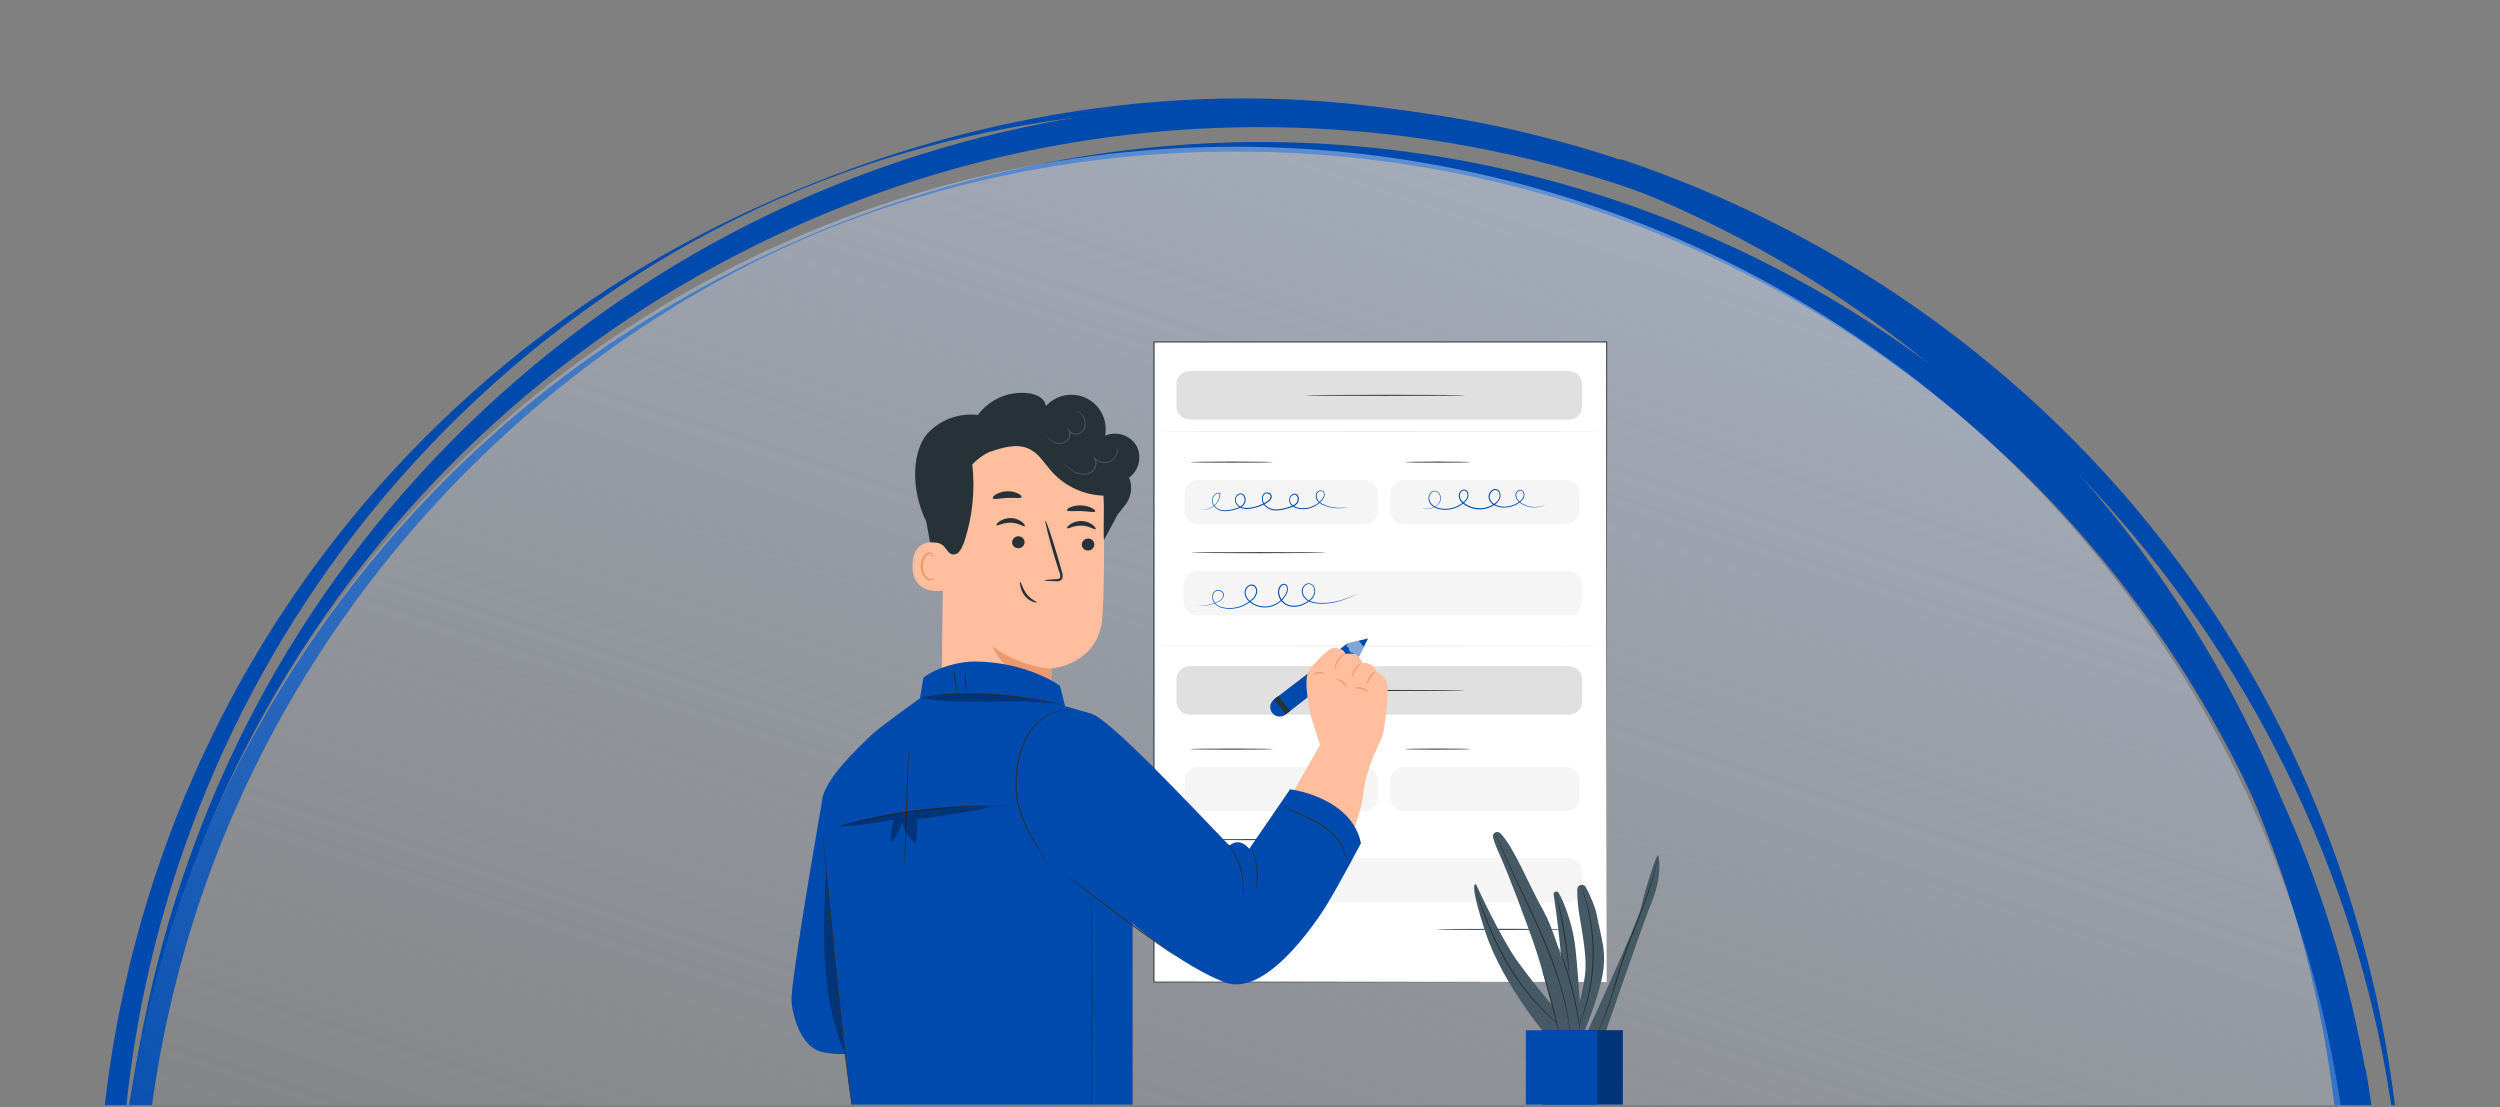 <svg xmlns="http://www.w3.org/2000/svg" width="937" height="415" viewBox="0 0 937 415" fill="none"><rect x="0" y="0" width="937" height="415" fill="#808080" stroke="none"/><g clip-path="url(#clip0_112_5530)"><path d="M627.953 848.009C708.112 813.071 776.041 751.763 820.109 676.268C862.229 604.273 882.311 519.968 876.977 436.658C871.473 350.152 838.641 265.89 784.556 198.393C732.026 133.072 660.204 84.303 580.217 59.495C499.327 34.463 411.743 34.405 331.089 59.755C244.898 86.879 169.342 145.156 118.55 219.679C71.577 288.466 45.81 370.948 45.103 454.415C44.472 541.334 71.334 627.783 121.02 699.227C168.753 768.051 237.14 821.579 315.16 851.73C393.677 882.086 480.506 888.397 562.417 869.249C585.73 863.843 608.58 856.403 630.525 846.894C636.349 844.371 630.772 846.992 627.953 848.009C549.184 881.934 462.685 892.848 378.153 876.345C293.137 859.643 213.791 816.573 153.853 753.868C91.678 688.851 51.177 603.821 39.894 514.303C28.943 427.911 45.422 339.036 86.465 262.196C127.597 185.113 192.501 122.46 270.683 83.878C345.684 46.89 428.735 29.903 512.125 39.549C597.598 49.308 679.547 85.724 744.234 142.906C811.87 202.696 859.077 284.41 877.625 372.821C895.597 458.016 886.262 547.886 851.598 627.683C816.899 707.894 757.066 776.122 682.156 820.842C665.464 830.73 648.252 839.418 630.428 847.141C627.684 848.331 621.948 850.61 627.953 848.009Z" fill="#004AAD"></path><path d="M878.091 404.272C862.652 319.76 822.05 241.053 761.296 180.26C702.126 121.217 625.814 80.432 543.799 64.548C456.401 47.536 361.129 58.412 281.333 98.904C206.099 137.215 143.504 198.621 103.155 272.817C20.493 425.142 41.404 618.682 155.021 749.809C209.146 812.256 281.336 858.103 360.932 880.123C445.459 903.692 536.594 899.706 618.762 869.406C781.73 809.399 889.359 639.94 884.688 467.924C884.003 446.6 881.722 425.343 878.091 404.272C877.965 403.508 886.711 401.151 886.659 400.56C902.01 488.171 889.817 578.944 850.99 659.012C813.012 737.289 750.535 802.718 674.278 844.328C601.476 884.031 518.445 903.895 435.546 898.19C348.472 892.258 264.33 858.326 196.857 802.686C128.891 746.85 79.654 669.837 57.399 584.613C34.784 498.112 40.225 405.362 73.193 322.12C105.266 241.508 162.378 171.668 235.169 124.415C304.146 79.632 386.316 54.03 468.651 53.243C555.844 52.399 642.346 79.585 713.971 129.761C785.74 180.274 841.073 253.008 869.724 336.085C877.037 357.188 882.483 378.701 886.487 400.634C886.786 401.324 878.039 403.68 878.091 404.272Z" fill="#004AAD"></path><path d="M606.46 69.081C523.532 41.96 433.916 40.392 350.305 65.4C269.075 89.785 195.839 138.246 142.104 203.964C84.694 273.936 48.465 364.521 46.17 455.289C43.986 541.116 68.632 626.742 115.326 698.741C211.272 846.308 394.035 921.174 565.892 882.828C647.714 864.513 723.561 822.057 781.614 761.604C843.387 697.501 883.753 614.101 896.552 525.917C921.639 351.205 822.248 173.097 666.631 94.013C647.129 84.312 627.032 76.077 606.46 69.081C605.728 68.784 607.971 59.858 607.239 59.561C692.858 88.168 767.983 142.944 820.625 216.439C872.106 288.196 900.422 375.703 900.776 464.105C900.945 548.298 878.744 632.191 833.758 703.506C786.477 778.477 715.587 837.551 633.527 870.865C550.792 904.461 458.359 911.465 371.595 890.09C283.489 868.478 203.294 818.96 144.917 749.168C88.415 681.838 53.427 596.813 46.412 509.055C39.835 425.591 56.454 339.633 95.547 265.558C136.9 187.248 202.877 122.952 282.176 83.289C361.992 43.403 453.388 29.303 541.381 43.614C563.738 47.195 585.726 52.758 607.141 59.808C608.046 60.03 605.803 68.957 606.46 69.081Z" fill="#004AAD"></path><ellipse cx="419" cy="422.5" rx="419" ry="422.5" transform="matrix(-1 0 0 1 882 55)" fill="url(#paint0_linear_112_5530)" fill-opacity="0.5"></ellipse></g><g clip-path="url(#clip1_112_5530)"><path d="M602.188 128.174H432.516V368.083H602.188V128.174Z" fill="white"></path><path d="M602.186 368.084C602.186 366.483 602.11 269.897 602.004 128.175L602.186 128.349H432.528L432.725 128.152C432.725 218.054 432.725 301.19 432.687 368.061L432.528 367.902L602.201 368.061L432.528 368.22H432.316V368.061C432.316 301.19 432.316 218.054 432.316 128.152V127.97H432.528H602.186H602.367V128.152C602.261 269.897 602.186 366.483 602.186 368.084Z" fill="#263238"></path><path d="M511.301 287.46H448.998C446.201 287.46 443.934 289.732 443.934 292.535V299.029C443.934 301.832 446.201 304.104 448.998 304.104H511.301C514.098 304.104 516.366 301.832 516.366 299.029V292.535C516.366 289.732 514.098 287.46 511.301 287.46Z" fill="#F5F5F5"></path><path d="M586.888 287.46H526.19C523.392 287.46 521.125 289.732 521.125 292.535V299.029C521.125 301.832 523.392 304.104 526.19 304.104H586.888C589.685 304.104 591.952 301.832 591.952 299.029V292.535C591.952 289.732 589.685 287.46 586.888 287.46Z" fill="#F5F5F5"></path><path d="M587.887 321.566H448.662C445.865 321.566 443.598 323.839 443.598 326.641V333.135C443.598 335.938 445.865 338.21 448.662 338.21H587.887C590.684 338.21 592.952 335.938 592.952 333.135V326.641C592.952 323.839 590.684 321.566 587.887 321.566Z" fill="#F5F5F5"></path><path d="M477.195 280.761C477.195 280.867 470.2 280.958 461.562 280.958C452.924 280.958 445.929 280.867 445.929 280.761C445.929 280.655 452.924 280.563 461.562 280.563C470.2 280.563 477.195 280.655 477.195 280.761Z" fill="#263238"></path><path d="M551.173 280.761C551.173 280.867 545.662 280.958 538.864 280.958C532.066 280.958 526.547 280.867 526.547 280.761C526.547 280.655 532.058 280.563 538.864 280.563C545.669 280.563 551.173 280.655 551.173 280.761Z" fill="#263238"></path><path d="M497.041 314.7C497.041 314.806 485.685 314.897 471.68 314.897C457.675 314.897 446.32 314.806 446.32 314.7C446.32 314.594 457.675 314.503 471.68 314.503C485.685 314.503 497.041 314.594 497.041 314.7Z" fill="#263238"></path><path d="M588.024 249.673H445.862C443.14 249.673 440.934 251.884 440.934 254.611V262.926C440.934 265.653 443.14 267.864 445.862 267.864H588.024C590.746 267.864 592.952 265.653 592.952 262.926V254.611C592.952 251.884 590.746 249.673 588.024 249.673Z" fill="#E0E0E0"></path><path d="M549.322 258.77C549.322 258.883 535.832 258.967 519.2 258.967C502.568 258.967 489.07 258.883 489.07 258.77C489.07 258.656 502.561 258.572 519.2 258.572C535.839 258.572 549.322 258.663 549.322 258.77Z" fill="#263238"></path><path d="M588.024 139.068H445.862C443.14 139.068 440.934 141.279 440.934 144.007V152.321C440.934 155.049 443.14 157.26 445.862 157.26H588.024C590.746 157.26 592.952 155.049 592.952 152.321V144.007C592.952 141.279 590.746 139.068 588.024 139.068Z" fill="#E0E0E0"></path><path d="M549.322 148.164C549.322 148.27 535.832 148.361 519.2 148.361C502.568 148.361 489.07 148.27 489.07 148.164C489.07 148.058 502.561 147.967 519.2 147.967C535.839 147.967 549.322 148.05 549.322 148.164Z" fill="#263238"></path><path d="M602.187 161.66C602.187 161.774 564.169 161.865 517.279 161.865C470.389 161.865 432.355 161.774 432.355 161.66C432.355 161.546 470.373 161.463 517.279 161.463C564.184 161.463 602.187 161.554 602.187 161.66Z" fill="#EBEBEB"></path><path d="M602.187 242.14C602.187 242.253 564.169 242.337 517.279 242.337C470.389 242.337 432.355 242.253 432.355 242.14C432.355 242.026 470.373 241.942 517.279 241.942C564.184 241.942 602.187 242.033 602.187 242.14Z" fill="#EBEBEB"></path><path d="M511.301 179.904H448.998C446.201 179.904 443.934 182.176 443.934 184.979V191.473C443.934 194.276 446.201 196.548 448.998 196.548H511.301C514.098 196.548 516.366 194.276 516.366 191.473V184.979C516.366 182.176 514.098 179.904 511.301 179.904Z" fill="#F5F5F5"></path><path d="M586.888 179.904H526.19C523.392 179.904 521.125 182.176 521.125 184.979V191.473C521.125 194.276 523.392 196.548 526.19 196.548H586.888C589.685 196.548 591.952 194.276 591.952 191.473V184.979C591.952 182.176 589.685 179.904 586.888 179.904Z" fill="#F5F5F5"></path><path d="M587.887 214.011H448.662C445.865 214.011 443.598 216.283 443.598 219.086V225.579C443.598 228.382 445.865 230.655 448.662 230.655H587.887C590.684 230.655 592.952 228.382 592.952 225.579V219.086C592.952 216.283 590.684 214.011 587.887 214.011Z" fill="#F5F5F5"></path><path d="M477.195 173.206C477.195 173.312 470.2 173.403 461.562 173.403C452.925 173.403 445.93 173.312 445.93 173.206C445.93 173.1 452.925 173.009 461.562 173.009C470.2 173.009 477.195 173.1 477.195 173.206Z" fill="#263238"></path><path d="M551.173 173.206C551.173 173.312 545.662 173.403 538.864 173.403C532.066 173.403 526.547 173.312 526.547 173.206C526.547 173.1 532.058 173.009 538.864 173.009C545.669 173.009 551.173 173.1 551.173 173.206Z" fill="#263238"></path><path d="M497.041 207.145C497.041 207.252 485.685 207.343 471.68 207.343C457.675 207.343 446.32 207.252 446.32 207.145C446.32 207.039 457.675 206.948 471.68 206.948C485.685 206.948 497.041 207.039 497.041 207.145Z" fill="#263238"></path><path d="M587.71 348.322C587.71 348.436 576.635 348.519 562.97 348.519C549.306 348.519 538.238 348.436 538.238 348.322C538.238 348.208 549.306 348.125 562.97 348.125C576.635 348.125 587.71 348.216 587.71 348.322Z" fill="#263238"></path><path d="M505.249 189.971C504.866 190.097 504.474 190.196 504.076 190.267C501.103 190.815 498.033 190.376 495.332 189.015C494.83 188.754 494.377 188.408 493.992 187.991C493.571 187.543 493.289 186.982 493.182 186.375C493.113 186.052 493.111 185.718 493.178 185.394C493.244 185.07 493.377 184.763 493.568 184.494C493.793 184.215 494.094 184.009 494.435 183.901C494.775 183.793 495.14 183.788 495.484 183.887C495.665 183.94 495.833 184.03 495.978 184.151C496.122 184.273 496.24 184.423 496.324 184.593C496.491 184.936 496.542 185.325 496.468 185.7C496.31 186.436 495.948 187.112 495.423 187.65C494.39 188.811 493.091 189.704 491.638 190.252C490.074 190.844 488.377 190.996 486.733 190.692C485.858 190.543 485.034 190.18 484.333 189.637C483.954 189.36 483.65 188.993 483.447 188.57C483.243 188.146 483.147 187.679 483.167 187.21C483.216 186.728 483.397 186.268 483.689 185.882C483.976 185.47 484.4 185.174 484.885 185.048C485.142 184.997 485.407 185.014 485.655 185.096C485.903 185.179 486.126 185.324 486.301 185.518C486.633 185.909 486.813 186.408 486.808 186.921C486.817 187.424 486.697 187.92 486.46 188.363C486.205 188.799 485.852 189.17 485.43 189.448C484.59 189.951 483.675 190.318 482.72 190.532C480.881 191.056 478.875 191.625 476.831 191.162C475.806 190.939 474.866 190.429 474.12 189.69C473.734 189.314 473.429 188.862 473.226 188.362C473.023 187.862 472.925 187.325 472.939 186.785C472.947 186.438 473.025 186.096 473.166 185.78C473.308 185.463 473.511 185.178 473.765 184.942C474.044 184.721 474.38 184.584 474.733 184.546C475.087 184.509 475.444 184.572 475.763 184.729C476.092 184.877 476.358 185.138 476.512 185.465C476.666 185.792 476.698 186.163 476.603 186.512C476.4 187.155 475.983 187.709 475.423 188.082C473.39 189.479 471.054 190.368 468.609 190.677C467.419 190.882 466.196 190.775 465.059 190.366C464.499 190.139 464.005 189.773 463.624 189.304C463.243 188.834 462.986 188.276 462.879 187.68C462.789 187.083 462.923 186.474 463.256 185.971C463.589 185.467 464.097 185.106 464.68 184.957C464.977 184.899 465.284 184.923 465.569 185.024C465.853 185.125 466.106 185.301 466.3 185.533C466.657 185.983 466.856 186.537 466.868 187.111C466.894 187.666 466.774 188.218 466.52 188.712C466.25 189.177 465.884 189.578 465.445 189.888C464.597 190.443 463.656 190.839 462.667 191.056C460.812 191.549 458.881 191.898 457.125 191.253C456.297 190.953 455.568 190.428 455.021 189.736C454.491 189.073 454.222 188.24 454.264 187.392C454.344 186.606 454.704 185.876 455.278 185.336C455.538 185.075 455.859 184.882 456.212 184.776C456.565 184.67 456.939 184.654 457.299 184.729H457.375V184.805C457.399 186.294 456.857 187.736 455.861 188.841C455.153 189.672 454.235 190.298 453.204 190.654C452.567 190.874 451.892 190.962 451.22 190.912C450.766 190.843 450.539 190.783 450.539 190.783C451.421 190.927 452.325 190.844 453.166 190.54C454.165 190.174 455.05 189.552 455.732 188.735C456.668 187.65 457.165 186.253 457.125 184.82L457.208 184.919C456.883 184.859 456.549 184.879 456.233 184.978C455.918 185.078 455.632 185.252 455.399 185.488C454.876 185.992 454.551 186.668 454.483 187.392C454.37 188.909 455.588 190.426 457.178 190.972C458.768 191.519 460.698 191.238 462.538 190.737C463.487 190.525 464.39 190.142 465.203 189.607C465.597 189.326 465.927 188.964 466.172 188.545C466.397 188.105 466.502 187.613 466.474 187.119C466.464 186.625 466.294 186.149 465.99 185.761C465.837 185.575 465.636 185.434 465.41 185.353C465.183 185.271 464.939 185.252 464.703 185.298C464.209 185.432 463.782 185.743 463.503 186.173C463.223 186.603 463.112 187.12 463.189 187.627C463.29 188.157 463.523 188.653 463.865 189.069C464.208 189.485 464.65 189.809 465.15 190.009C466.227 190.392 467.385 190.489 468.511 190.29C470.889 189.987 473.16 189.118 475.135 187.756C475.619 187.435 475.984 186.963 476.172 186.413C476.244 186.151 476.219 185.872 476.102 185.627C475.986 185.382 475.785 185.187 475.536 185.078C475.285 184.958 475.007 184.909 474.73 184.937C474.454 184.966 474.191 185.069 473.969 185.237C473.756 185.439 473.585 185.681 473.467 185.949C473.349 186.217 473.285 186.507 473.28 186.8C473.269 187.284 473.359 187.765 473.543 188.213C473.726 188.661 474 189.066 474.348 189.402C475.039 190.087 475.911 190.56 476.861 190.768C478.769 191.208 480.729 190.677 482.561 190.153C483.475 189.946 484.351 189.598 485.158 189.121C485.532 188.881 485.846 188.556 486.074 188.173C486.279 187.788 486.383 187.358 486.377 186.921C486.384 186.498 486.239 186.086 485.968 185.761C485.838 185.614 485.672 185.503 485.486 185.441C485.3 185.378 485.1 185.365 484.908 185.404C484.518 185.538 484.174 185.783 483.92 186.109C483.666 186.435 483.512 186.828 483.477 187.24C483.471 187.652 483.565 188.059 483.753 188.425C483.94 188.792 484.215 189.106 484.552 189.341C485.218 189.852 485.997 190.193 486.823 190.335C488.407 190.628 490.039 190.484 491.547 189.918C492.962 189.402 494.228 188.545 495.234 187.422C495.722 186.929 496.063 186.309 496.218 185.632C496.307 185.33 496.278 185.005 496.138 184.724C495.997 184.442 495.755 184.225 495.461 184.115C495.171 184.027 494.862 184.029 494.573 184.12C494.284 184.21 494.029 184.386 493.841 184.623C493.671 184.862 493.551 185.133 493.49 185.42C493.429 185.707 493.427 186.004 493.485 186.292C493.608 186.833 493.854 187.339 494.203 187.771C494.552 188.202 494.995 188.548 495.499 188.78C497.111 189.623 498.873 190.138 500.685 190.297C501.831 190.39 502.984 190.349 504.121 190.176L505.007 190.009C505.087 189.991 505.168 189.979 505.249 189.971Z" fill="#004AAD"></path><path d="M579.308 189.067C579.008 189.257 578.688 189.415 578.354 189.537C577.406 189.926 576.396 190.139 575.372 190.167C573.743 190.226 572.128 189.849 570.693 189.075C569.772 188.618 568.989 187.924 568.422 187.064C568.109 186.575 567.966 185.997 568.013 185.418C568.046 185.112 568.141 184.815 568.292 184.547C568.443 184.278 568.647 184.043 568.891 183.855C569.155 183.65 569.481 183.543 569.815 183.552C570.157 183.564 570.484 183.701 570.731 183.939C570.967 184.185 571.145 184.481 571.251 184.806C571.357 185.13 571.389 185.474 571.344 185.813C571.222 186.497 570.889 187.126 570.39 187.611C569.9 188.106 569.345 188.532 568.74 188.877C567.476 189.624 566.061 190.077 564.599 190.205C563.035 190.385 561.453 190.092 560.057 189.363C559.326 188.97 558.719 188.382 558.301 187.664C558.092 187.288 557.956 186.876 557.899 186.45C557.858 185.788 558.028 185.129 558.386 184.571C558.745 184.013 559.272 183.584 559.89 183.347C560.115 183.277 560.351 183.253 560.586 183.276C560.82 183.3 561.047 183.37 561.253 183.484C561.66 183.713 561.979 184.07 562.161 184.5C562.34 184.924 562.424 185.383 562.407 185.843C562.39 186.303 562.273 186.753 562.063 187.163C561.634 187.964 561.016 188.646 560.261 189.151C558.759 190.192 557.001 190.801 555.178 190.911C553.354 191.02 551.536 190.627 549.92 189.773C549.124 189.367 548.402 188.828 547.786 188.18C547.136 187.532 546.757 186.662 546.726 185.744C546.735 185.282 546.877 184.832 547.135 184.449C547.393 184.065 547.755 183.765 548.179 183.582C548.402 183.494 548.643 183.463 548.88 183.491C549.118 183.519 549.345 183.605 549.542 183.742C549.916 184.011 550.184 184.403 550.299 184.849C550.405 185.271 550.415 185.711 550.327 186.137C550.239 186.562 550.056 186.963 549.792 187.307C549.302 187.958 548.711 188.527 548.043 188.991C546.833 189.888 545.447 190.518 543.977 190.84C542.506 191.162 540.984 191.168 539.511 190.857C538.142 190.609 536.91 189.871 536.044 188.779C535.643 188.247 535.418 187.602 535.401 186.935C535.382 186.298 535.54 185.668 535.855 185.115C536.001 184.844 536.2 184.605 536.441 184.413C536.682 184.222 536.959 184.081 537.255 184C537.541 183.935 537.837 183.935 538.122 184C538.408 184.064 538.675 184.191 538.906 184.371C539.317 184.698 539.637 185.127 539.833 185.615C540.03 186.103 540.096 186.634 540.026 187.155C539.871 188.052 539.394 188.861 538.686 189.431C538.112 189.911 537.436 190.253 536.71 190.433C535.717 190.656 534.695 190.72 533.682 190.622L532.925 190.554C532.837 190.565 532.748 190.565 532.66 190.554C532.748 190.544 532.837 190.544 532.925 190.554H533.72C534.737 190.619 535.757 190.533 536.748 190.296C537.445 190.106 538.091 189.764 538.641 189.295C539.292 188.721 539.709 187.927 539.814 187.064C539.871 186.586 539.805 186.1 539.622 185.654C539.439 185.208 539.146 184.816 538.769 184.515C538.565 184.361 538.33 184.254 538.081 184.2C537.831 184.146 537.573 184.148 537.323 184.204C537.064 184.283 536.823 184.411 536.614 184.583C536.405 184.755 536.232 184.967 536.105 185.206C535.807 185.72 535.666 186.31 535.699 186.903C535.733 187.497 535.94 188.067 536.294 188.544C537.124 189.566 538.292 190.255 539.587 190.486C541.014 190.787 542.488 190.782 543.913 190.47C545.338 190.159 546.681 189.549 547.854 188.68C548.485 188.232 549.042 187.686 549.504 187.064C549.736 186.765 549.897 186.417 549.974 186.047C550.052 185.676 550.044 185.292 549.951 184.925C549.862 184.566 549.651 184.249 549.353 184.03C549.207 183.927 549.038 183.862 548.861 183.841C548.684 183.82 548.504 183.843 548.338 183.909C547.986 184.065 547.686 184.318 547.473 184.639C547.259 184.96 547.142 185.336 547.135 185.722C547.173 186.538 547.516 187.309 548.096 187.884C548.686 188.5 549.374 189.012 550.132 189.401C551.688 190.21 553.432 190.584 555.182 190.486C556.932 190.384 558.619 189.798 560.057 188.794C560.767 188.342 561.354 187.722 561.768 186.989C561.951 186.631 562.055 186.237 562.072 185.835C562.089 185.433 562.019 185.032 561.866 184.66C561.737 184.302 561.479 184.006 561.142 183.831C560.806 183.655 560.416 183.613 560.049 183.711C559.515 183.923 559.06 184.297 558.751 184.782C558.441 185.267 558.291 185.837 558.323 186.412C558.373 186.788 558.494 187.151 558.679 187.482C559.061 188.143 559.619 188.684 560.292 189.044C561.614 189.74 563.114 190.025 564.599 189.864C566.005 189.737 567.365 189.299 568.581 188.582C569.162 188.255 569.697 187.852 570.171 187.383C570.625 186.946 570.932 186.379 571.049 185.76C571.09 185.468 571.065 185.17 570.976 184.889C570.886 184.608 570.736 184.351 570.534 184.136C570.338 183.947 570.081 183.836 569.809 183.824C569.537 183.811 569.27 183.898 569.058 184.068C568.849 184.235 568.674 184.441 568.544 184.675C568.414 184.909 568.332 185.167 568.301 185.433C568.258 185.965 568.386 186.496 568.664 186.951C569.209 187.773 569.958 188.44 570.837 188.885C572.225 189.659 573.792 190.051 575.379 190.023C576.387 190.005 577.384 189.82 578.332 189.477C578.983 189.234 579.293 189.044 579.308 189.067Z" fill="#004AAD"></path><path d="M508.926 222.575C508.835 222.633 508.739 222.682 508.638 222.719L507.767 223.114C507.01 223.455 505.867 223.956 504.376 224.517C502.562 225.219 500.679 225.728 498.759 226.035C497.556 226.211 496.34 226.284 495.125 226.255C493.753 226.281 492.387 226.076 491.083 225.648C490.351 225.399 489.69 224.977 489.156 224.419C488.621 223.86 488.227 223.181 488.009 222.439C487.897 222.035 487.866 221.614 487.918 221.198C487.97 220.783 488.104 220.382 488.312 220.019C488.521 219.632 488.82 219.302 489.184 219.057C489.548 218.811 489.965 218.657 490.401 218.608C490.861 218.6 491.313 218.729 491.7 218.979C492.087 219.229 492.391 219.588 492.574 220.011C492.987 220.852 493.055 221.821 492.763 222.712C492.446 223.597 491.9 224.383 491.181 224.988C490.461 225.599 489.662 226.11 488.804 226.505C487.035 227.426 484.991 227.666 483.058 227.18C482.058 226.871 481.159 226.298 480.456 225.521C479.753 224.744 479.271 223.792 479.061 222.765C478.97 222.235 478.97 221.694 479.061 221.164C479.134 220.608 479.359 220.083 479.712 219.647C479.88 219.411 480.097 219.213 480.347 219.068C480.598 218.922 480.877 218.833 481.166 218.805C481.472 218.799 481.773 218.891 482.024 219.067C482.276 219.242 482.465 219.493 482.566 219.784C482.711 220.33 482.736 220.901 482.639 221.457C482.542 222.014 482.326 222.543 482.006 223.008C481.447 223.961 480.73 224.813 479.886 225.526C478.226 226.95 476.105 227.717 473.921 227.683C471.736 227.65 469.639 226.818 468.024 225.344C467.247 224.621 466.717 223.671 466.51 222.628C466.406 222.103 466.44 221.559 466.608 221.05C466.792 220.552 467.096 220.106 467.494 219.753C467.887 219.393 468.381 219.162 468.909 219.093C469.18 219.054 469.456 219.075 469.718 219.155C469.98 219.235 470.22 219.372 470.423 219.556C470.778 219.927 471.027 220.387 471.146 220.887C471.264 221.387 471.247 221.909 471.097 222.401C470.801 223.323 470.259 224.147 469.53 224.783C468.858 225.41 468.119 225.962 467.327 226.429C465.813 227.326 464.13 227.899 462.384 228.113C460.752 228.329 459.092 228.181 457.524 227.681C456.777 227.43 456.095 227.018 455.525 226.475C454.973 225.948 454.596 225.265 454.443 224.517C454.278 223.804 454.347 223.057 454.639 222.386C454.779 222.062 454.998 221.779 455.276 221.563C455.554 221.347 455.882 221.204 456.229 221.149C456.555 221.099 456.888 221.119 457.207 221.206C457.525 221.294 457.821 221.448 458.076 221.657C458.317 221.859 458.498 222.122 458.601 222.418C458.704 222.715 458.724 223.034 458.659 223.341C458.533 223.902 458.227 224.405 457.789 224.775C457.402 225.114 456.972 225.4 456.509 225.625C455.711 226.021 454.877 226.341 454.019 226.581C452.836 226.92 451.614 227.101 450.385 227.119C449.958 227.135 449.53 227.117 449.105 227.066H449.431C449.651 227.066 449.968 227.066 450.385 227.066C451.601 227.011 452.806 226.807 453.973 226.459C454.818 226.205 455.638 225.878 456.426 225.481C456.871 225.259 457.283 224.979 457.652 224.646C458.038 224.298 458.303 223.836 458.409 223.326C458.464 223.057 458.444 222.777 458.352 222.518C458.26 222.259 458.099 222.029 457.887 221.855C457.655 221.672 457.388 221.539 457.103 221.463C456.818 221.387 456.521 221.371 456.229 221.415C455.924 221.467 455.636 221.596 455.394 221.789C455.152 221.983 454.962 222.235 454.844 222.522C454.58 223.14 454.521 223.826 454.677 224.479C454.862 225.181 455.228 225.822 455.738 226.338C456.248 226.853 456.885 227.225 457.584 227.415C459.108 227.896 460.719 228.031 462.3 227.81C464.9 227.484 467.33 226.342 469.242 224.548C469.927 223.956 470.435 223.187 470.711 222.325C470.842 221.899 470.857 221.445 470.756 221.011C470.655 220.576 470.441 220.177 470.136 219.852C469.78 219.58 469.336 219.452 468.891 219.491C468.446 219.53 468.031 219.735 467.728 220.064C467.389 220.375 467.129 220.762 466.971 221.195C466.826 221.643 466.797 222.121 466.888 222.583C467.092 223.547 467.593 224.422 468.319 225.086C469.868 226.494 471.876 227.287 473.966 227.316C476.057 227.346 478.087 226.609 479.674 225.246C480.488 224.564 481.177 223.745 481.711 222.826C481.987 222.391 482.185 221.911 482.294 221.407C482.416 220.924 482.4 220.417 482.248 219.943C482.178 219.725 482.042 219.535 481.859 219.399C481.676 219.263 481.454 219.188 481.226 219.184C480.994 219.212 480.77 219.289 480.569 219.409C480.369 219.53 480.195 219.691 480.06 219.882C479.776 220.282 479.579 220.737 479.481 221.218C479.383 221.699 479.387 222.195 479.493 222.674C479.69 223.631 480.14 224.518 480.795 225.242C481.45 225.966 482.286 226.502 483.217 226.793C485.06 227.257 487.01 227.031 488.698 226.156C490.348 225.359 491.93 224.206 492.483 222.56C492.749 221.755 492.689 220.878 492.317 220.117C492.166 219.752 491.909 219.439 491.58 219.22C491.251 219.001 490.864 218.886 490.469 218.888C490.086 218.933 489.719 219.07 489.399 219.286C489.078 219.503 488.815 219.793 488.63 220.133C488.44 220.459 488.317 220.821 488.269 221.197C488.221 221.572 488.248 221.953 488.35 222.317C488.552 223.017 488.919 223.658 489.419 224.186C489.92 224.714 490.54 225.114 491.226 225.352C492.499 225.781 493.835 225.991 495.178 225.974C496.38 226.013 497.583 225.95 498.774 225.784C500.682 225.505 502.557 225.029 504.368 224.366C505.882 223.827 507.003 223.349 507.783 223.038L508.668 222.674L508.926 222.575Z" fill="#004AAD"></path><path d="M580.691 389.484C580.691 389.484 563.279 369.396 556.693 349.278C550.107 329.16 553.249 331.496 553.249 331.496C553.249 331.496 562.121 351.007 568.859 360.437C575.596 369.866 587.595 383.696 587.595 383.696L580.691 389.484Z" fill="#455A64"></path><path d="M584.191 334.644C584.074 334.439 583.89 334.282 583.669 334.198C583.449 334.115 583.207 334.111 582.984 334.187C582.761 334.264 582.571 334.415 582.448 334.616C582.324 334.817 582.274 335.055 582.306 335.289C583.366 342.351 585.66 358.912 585.577 369.654C585.456 383.604 585.577 388.998 585.577 388.998H592.806C592.806 388.998 591.519 360.171 589.877 351.356C588.756 345.196 586.319 338.346 584.191 334.644Z" fill="#455A64"></path><path d="M588.148 386.655C591.185 379.757 593.194 372.45 594.114 364.967C594.712 359.824 593.644 352.882 592.062 343.62C591.445 340.234 591.139 336.798 591.146 333.356C591.147 332.971 591.277 332.597 591.514 332.294C591.751 331.991 592.082 331.775 592.455 331.682C592.827 331.589 593.221 331.623 593.572 331.779C593.923 331.935 594.213 332.205 594.394 332.544C595.264 334.107 597.801 339.447 598.444 342.8C600.2 351.949 602.184 356.524 600.67 365.194C599.156 373.865 593.561 387.24 593.561 387.24L588.148 386.655Z" fill="#455A64"></path><path d="M594.675 387.239C594.675 387.239 613.805 346.054 615.115 339.94C616.424 333.826 620.944 319.753 621.474 320.55C622.004 321.347 622.806 328.781 619.354 337.285C615.902 345.789 601.185 388.498 601.185 388.498H594.652" fill="#455A64"></path><path d="M586.047 385.396C585.858 385.29 585.678 385.169 585.51 385.032C585.169 384.774 584.655 384.409 583.996 383.894C582.208 382.464 580.492 380.944 578.856 379.342C573.473 374.024 568.808 368.023 564.979 361.492C561.168 354.962 557.996 348.077 555.509 340.934C554.548 338.195 553.851 335.957 553.389 334.402C553.162 333.644 552.996 333.021 552.882 332.604C552.817 332.399 552.769 332.188 552.738 331.975C552.832 332.169 552.908 332.373 552.965 332.582L553.541 334.357C554.048 335.874 554.79 338.15 555.812 340.835C558.37 347.939 561.568 354.795 565.366 361.318C569.179 367.818 573.79 373.815 579.09 379.168C581.142 381.208 582.876 382.756 584.132 383.795C584.738 384.326 585.237 384.705 585.563 384.986C585.734 385.111 585.896 385.248 586.047 385.396Z" fill="#263238"></path><path d="M588.14 365.642C588.055 365.242 587.999 364.837 587.974 364.428L587.618 361.128C587.315 358.344 586.861 354.498 586.164 350.28C585.468 346.063 584.734 342.254 584.151 339.516L583.454 336.269C583.344 335.877 583.273 335.476 583.242 335.07C583.392 335.448 583.513 335.836 583.606 336.231C583.825 336.99 584.105 338.09 584.431 339.455C585.089 342.186 585.892 345.979 586.573 350.212C587.254 354.445 587.678 358.306 587.905 361.098C588.019 362.502 588.095 363.632 588.133 364.421C588.171 364.827 588.174 365.236 588.14 365.642Z" fill="#263238"></path><path d="M592.622 332.218C592.716 332.384 592.793 332.559 592.849 332.741C592.993 333.128 593.183 333.636 593.425 334.258C593.667 334.88 593.97 335.738 594.242 336.709C594.515 337.68 594.893 338.765 595.173 340.009L595.65 341.943C595.809 342.618 595.923 343.331 596.067 344.06C596.377 345.524 596.574 347.094 596.824 348.778C597.698 356.031 597.442 363.376 596.067 370.55C595.711 372.189 595.408 373.759 594.992 375.193C594.795 375.913 594.628 376.619 594.424 377.279C594.22 377.939 594.008 378.576 593.811 379.175C593.447 380.397 593.001 381.451 592.645 382.4C592.289 383.348 591.956 384.144 591.653 384.789L590.972 386.306C590.903 386.483 590.814 386.651 590.707 386.807C590.758 386.623 590.821 386.443 590.896 386.268C591.055 385.889 591.252 385.381 591.509 384.751C591.767 384.122 592.108 383.295 592.433 382.346C592.759 381.398 593.19 380.329 593.538 379.115C593.72 378.508 593.917 377.871 594.121 377.218C594.326 376.566 594.477 375.853 594.666 375.132C595.067 373.698 595.355 372.136 595.696 370.505C597.027 363.361 597.282 356.058 596.453 348.839C596.233 347.185 596.052 345.607 595.756 344.151C595.62 343.392 595.514 342.709 595.363 342.034C595.211 341.359 595.06 340.714 594.916 340.1C594.659 338.856 594.31 337.763 594.046 336.8C593.781 335.836 593.523 335.002 593.288 334.327L592.789 332.809C592.71 332.619 592.655 332.421 592.622 332.218Z" fill="#263238"></path><path d="M621.273 321.377C621.277 321.438 621.277 321.498 621.273 321.559C621.273 321.703 621.22 321.878 621.182 322.098C621.099 322.56 620.993 323.258 620.804 324.146C620.441 325.921 619.82 328.47 618.866 331.557C617.912 334.645 616.595 338.286 615.081 342.269C613.567 346.252 611.742 350.614 610.047 355.226C608.351 359.838 607.018 364.329 605.747 368.441C604.475 372.553 603.332 376.201 602.204 379.236C601.323 381.639 600.312 383.991 599.176 386.283C598.782 387.095 598.419 387.702 598.199 388.127L597.934 388.597C597.906 388.652 597.87 388.703 597.828 388.749L597.896 388.574C597.964 388.445 598.04 388.278 598.131 388.081C598.335 387.656 598.661 387.034 599.032 386.207C599.789 384.576 600.834 382.179 601.924 379.137C603.014 376.095 604.195 372.424 605.376 368.327C606.557 364.231 607.927 359.717 609.653 355.082C611.379 350.447 613.158 346.108 614.725 342.132C616.292 338.157 617.624 334.546 618.608 331.474C619.593 328.402 620.251 325.868 620.668 324.108C620.88 323.236 621.008 322.545 621.122 322.082C621.167 321.87 621.213 321.696 621.243 321.551C621.244 321.492 621.254 321.433 621.273 321.377Z" fill="#263238"></path><path d="M562.293 312.273C562.028 312.024 561.688 311.869 561.327 311.832C560.965 311.796 560.601 311.881 560.292 312.073C559.983 312.265 559.746 312.553 559.618 312.894C559.49 313.235 559.477 313.609 559.583 313.957C560.234 316.078 561.036 318.149 561.982 320.155C564.609 325.754 572.339 345.842 575.95 356.879C579.561 367.917 584.663 388.498 584.663 388.498L592.385 387.239C592.385 387.239 585.322 353.42 578.417 341.229C572.868 331.443 567.327 317.288 562.293 312.273Z" fill="#455A64"></path><path d="M578.062 363.775C578.232 364.07 578.367 364.383 578.464 364.708C578.691 365.315 579.001 366.226 579.357 367.303C580.069 369.51 580.932 372.613 581.81 376.019C582.688 379.425 583.415 382.558 583.922 384.819C584.157 385.889 584.346 386.784 584.505 387.497C584.595 387.824 584.648 388.16 584.664 388.498C584.524 388.19 584.417 387.867 584.346 387.535C584.164 386.829 583.922 385.942 583.642 384.887C583.051 382.558 582.272 379.501 581.416 376.118C580.561 372.735 579.713 369.609 579.077 367.386L578.32 364.754C578.203 364.437 578.117 364.109 578.062 363.775Z" fill="#263238"></path><path d="M588.541 387.869C588.516 387.803 588.501 387.734 588.495 387.664C588.495 387.504 588.45 387.3 588.412 387.049C588.329 386.518 588.261 385.722 588.094 384.713C587.814 382.68 587.337 379.752 586.474 376.178C585.489 371.996 584.283 367.868 582.863 363.813C581.281 359.262 579.29 354.278 577.042 349.157C572.499 338.916 567.957 329.835 564.982 323.114C563.468 319.769 562.31 317.045 561.538 315.126C561.144 314.178 560.864 313.434 560.667 312.926C560.584 312.691 560.516 312.501 560.455 312.349C560.425 312.284 560.405 312.215 560.395 312.145C560.434 312.204 560.467 312.267 560.493 312.334L560.743 312.896C560.97 313.419 561.288 314.147 561.681 315.065C562.499 316.954 563.703 319.662 565.239 323C568.268 329.676 572.863 338.734 577.413 348.99C579.684 354.126 581.652 359.087 583.219 363.692C584.621 367.763 585.799 371.909 586.747 376.11C587.395 378.943 587.9 381.806 588.261 384.69C588.397 385.707 588.45 386.503 588.503 387.042C588.503 387.295 588.518 387.499 588.548 387.656C588.556 387.727 588.553 387.799 588.541 387.869Z" fill="#263238"></path><path d="M592.386 387.238C592.26 386.815 592.171 386.381 592.121 385.941C591.969 385.031 591.765 383.832 591.523 382.383C590.993 379.349 590.175 375.26 589.009 370.762C587.844 366.263 586.549 362.265 585.55 359.382L584.338 355.984C584.171 355.575 584.034 355.154 583.93 354.725C584.152 355.109 584.339 355.513 584.49 355.931C584.823 356.689 585.285 357.858 585.822 359.284C587.217 363.01 588.413 366.809 589.403 370.663C590.401 374.511 591.205 378.408 591.81 382.338C592.03 383.855 592.196 385.069 592.28 385.919C592.344 386.356 592.38 386.797 592.386 387.238Z" fill="#263238"></path><path d="M608.231 386.132H578.094V422.924H608.231V386.132Z" fill="#004AAD"></path><g opacity="0.3"><path d="M608.231 386.132H578.094V422.924H608.231V386.132Z" fill="black"></path></g><path d="M598.617 386.132H571.879V422.924H598.617V386.132Z" fill="#004AAD"></path><path d="M353.725 191.056L352.87 260.18C352.726 271.931 354.906 289.227 373.461 288.613C389.525 286.86 393.787 271.627 393.9 260.658C393.961 255.454 394.022 251.115 394.059 250.584C394.059 250.584 411.638 249.142 413.121 231.74C413.841 223.335 413.878 205.894 413.795 190.115C413.729 181.943 410.595 174.095 405.016 168.133C399.437 162.172 391.823 158.533 383.688 157.943L382.008 157.814C363.854 157.556 353.49 172.857 353.725 191.056Z" fill="#FFBE9D"></path><path d="M394.065 250.584C394.065 250.584 383.066 250.425 371.93 242.239C371.93 242.239 376.517 255.363 393.974 255.06L394.065 250.584Z" fill="#EB996E"></path><path d="M384.111 197.247C383.77 197.603 381.764 195.98 378.85 195.904C375.935 195.828 373.77 197.254 373.467 196.882C373.316 196.715 373.672 196.071 374.625 195.403C375.901 194.546 377.414 194.116 378.948 194.174C380.466 194.213 381.93 194.745 383.119 195.691C383.997 196.427 384.285 197.095 384.111 197.247Z" fill="#263238"></path><path d="M384.025 203.277C383.984 203.89 383.707 204.463 383.252 204.875C382.797 205.287 382.201 205.506 381.588 205.485C380.985 205.485 380.408 205.245 379.982 204.818C379.556 204.391 379.317 203.813 379.317 203.209C379.356 202.597 379.631 202.023 380.085 201.611C380.539 201.199 381.135 200.98 381.747 201.001C382.046 201 382.342 201.059 382.618 201.172C382.895 201.286 383.146 201.454 383.357 201.665C383.569 201.877 383.737 202.128 383.852 202.405C383.966 202.681 384.025 202.978 384.025 203.277Z" fill="#263238"></path><path d="M391.438 217.524C391.438 217.372 393.118 217.205 395.828 217.061C396.517 217.061 397.176 216.947 397.342 216.492C397.453 215.792 397.347 215.074 397.039 214.436L395.336 209.065C393.065 201.479 391.498 195.213 391.801 195.122C392.104 195.031 394.193 201.138 396.449 208.777C396.994 210.658 397.509 212.441 397.963 214.156C398.167 214.952 398.546 215.862 398.122 216.864C398.006 217.098 397.838 217.303 397.631 217.462C397.423 217.622 397.182 217.731 396.926 217.782C396.542 217.856 396.15 217.882 395.76 217.858C393.08 217.789 391.438 217.683 391.438 217.524Z" fill="#263238"></path><path d="M382.877 186.307C382.597 186.96 380.265 186.467 377.479 186.611C374.693 186.755 372.392 187.369 372.074 186.755C371.93 186.452 372.362 185.86 373.308 185.283C374.556 184.57 375.96 184.174 377.396 184.13C378.823 184.055 380.246 184.336 381.537 184.949C382.521 185.42 382.998 185.981 382.877 186.307Z" fill="#263238"></path><path d="M410.5 191.686C410.198 192.217 407.927 191.633 405.201 191.55C402.476 191.466 400.167 191.815 399.902 191.261C399.781 191.003 400.235 190.503 401.189 190.108C402.483 189.594 403.872 189.363 405.262 189.433C406.665 189.477 408.043 189.818 409.304 190.434C410.198 190.928 410.637 191.436 410.5 191.686Z" fill="#263238"></path><path d="M354.207 204.059C353.919 203.907 342.518 199.644 342.034 211.577C341.549 223.51 353.586 221.545 353.639 221.203C353.692 220.862 354.207 204.059 354.207 204.059Z" fill="#FFBE9D"></path><path d="M350.191 216.53C350.138 216.492 349.972 216.666 349.616 216.81C349.129 217.002 348.588 217.002 348.102 216.81C346.86 216.295 345.884 214.254 345.914 212.099C345.927 211.076 346.167 210.067 346.618 209.148C346.745 208.782 346.96 208.452 347.244 208.187C347.528 207.923 347.872 207.732 348.246 207.631C348.485 207.576 348.737 207.608 348.955 207.72C349.174 207.832 349.346 208.019 349.442 208.246C349.593 208.587 349.502 208.822 349.57 208.845C349.639 208.868 349.835 208.655 349.752 208.162C349.7 207.867 349.547 207.599 349.321 207.404C349.002 207.142 348.595 207.014 348.185 207.047C347.687 207.122 347.217 207.324 346.819 207.633C346.421 207.943 346.11 208.35 345.914 208.815C345.37 209.828 345.076 210.957 345.059 212.107C345.059 214.519 346.179 216.818 347.875 217.417C348.192 217.521 348.528 217.554 348.859 217.514C349.19 217.473 349.508 217.36 349.79 217.182C350.153 216.818 350.229 216.552 350.191 216.53Z" fill="#EB996E"></path><path d="M388.595 225.792C388.724 225.489 386.392 224.791 384.749 222.591C384.066 221.631 383.511 220.585 383.099 219.48C382.751 218.608 382.486 218.069 382.342 218.107C382.198 218.145 382.244 218.729 382.44 219.678C382.688 220.937 383.204 222.127 383.954 223.167C384.732 224.207 385.78 225.012 386.983 225.496C387.944 225.868 388.557 225.891 388.595 225.792Z" fill="#263238"></path><path d="M410.636 198.345C410.288 198.694 408.282 197.078 405.337 197.002C402.392 196.927 400.258 198.353 399.947 197.981C399.796 197.814 400.159 197.169 401.105 196.502C402.381 195.645 403.894 195.215 405.428 195.273C406.948 195.311 408.415 195.844 409.607 196.79C410.515 197.526 410.803 198.186 410.636 198.345Z" fill="#263238"></path><path d="M410.162 204.127C410.121 204.74 409.844 205.313 409.389 205.725C408.934 206.137 408.337 206.355 407.724 206.334C407.122 206.334 406.544 206.095 406.118 205.668C405.692 205.241 405.453 204.662 405.453 204.059C405.494 203.445 405.771 202.872 406.226 202.46C406.681 202.048 407.278 201.83 407.891 201.851C408.493 201.851 409.071 202.091 409.497 202.518C409.923 202.944 410.162 203.523 410.162 204.127Z" fill="#263238"></path><path d="M425.913 167.008C424.73 165.082 422.895 163.647 420.744 162.965C418.592 162.282 416.268 162.398 414.194 163.291C414.727 160.529 414.343 157.668 413.102 155.145C411.862 152.622 409.832 150.574 407.322 149.314C404.812 148.055 401.96 147.652 399.2 148.167C396.44 148.683 393.924 150.088 392.036 152.17C391.886 151.432 391.579 150.735 391.136 150.126C390.693 149.517 390.125 149.011 389.47 148.642C388.157 147.909 386.699 147.471 385.2 147.36C381.647 146.965 378.052 147.511 374.775 148.943C371.498 150.376 368.653 152.644 366.524 155.523C363.062 155.111 359.551 155.521 356.275 156.718C353 157.916 350.051 159.869 347.667 162.419C342.072 168.632 341.012 183.022 347.144 195.456L348.583 203.247C350.506 203.247 352.262 203.383 353.45 204.445C355.063 205.894 355.782 208.625 358.454 207.594C359.817 207.063 361.059 204.203 361.482 202.814C364.506 193.552 365.507 183.747 364.42 174.063C366.329 172.025 368.611 170.374 371.142 169.201L370.938 169.39C375.79 167.698 381.279 166.037 385.881 168.321C389.455 170.088 391.559 173.805 394.209 176.764C396.674 179.5 399.667 181.708 403.007 183.254C406.347 184.801 409.964 185.653 413.642 185.761C413.899 190.661 413.49 197.588 413.748 202.45L417.934 194.652C418.259 194.091 418.555 193.514 418.82 192.922L418.911 192.74C419.668 192.126 420.228 191.003 421.5 189.546C422.714 188.115 423.514 186.377 423.812 184.522C424.11 182.667 423.894 180.765 423.188 179.024C425.007 177.684 426.284 175.732 426.785 173.525C427.285 171.318 426.976 169.005 425.913 167.008Z" fill="#263238"></path><path d="M418.791 167.19C418.791 167.19 418.837 167.274 418.882 167.448C418.944 167.697 418.979 167.951 418.988 168.207C419.027 169.184 418.788 170.152 418.299 170.999C417.953 171.583 417.501 172.097 416.967 172.516C416.332 173.003 415.585 173.321 414.794 173.441C413.875 173.586 412.935 173.49 412.064 173.161C411.194 172.833 410.423 172.284 409.828 171.568L410.123 171.317C410.41 171.632 410.632 172 410.776 172.401C410.921 172.802 410.984 173.228 410.964 173.654C410.955 174.223 410.832 174.785 410.603 175.306C410.374 175.827 410.044 176.297 409.631 176.688C408.848 177.386 407.86 177.809 406.815 177.894C405.079 178.021 403.351 177.544 401.925 176.544C400.974 175.897 400.096 175.15 399.305 174.314C399.002 174.024 398.724 173.709 398.473 173.373C398.806 173.628 399.12 173.906 399.411 174.208C400.235 174.987 401.126 175.69 402.076 176.309C403.461 177.236 405.118 177.667 406.777 177.53C407.74 177.442 408.65 177.049 409.374 176.407C410.115 175.69 410.544 174.709 410.57 173.677C410.598 172.916 410.326 172.175 409.813 171.613L410.108 171.355C410.66 172.021 411.373 172.533 412.179 172.844C412.984 173.155 413.856 173.253 414.711 173.13C415.401 173.026 416.059 172.767 416.635 172.373C417.212 171.979 417.693 171.46 418.042 170.854C418.525 170.05 418.786 169.131 418.799 168.192C418.859 167.555 418.761 167.198 418.791 167.19Z" fill="#455A64"></path><path d="M403.89 154.112C403.89 154.112 403.981 154.112 404.148 154.226C404.378 154.36 404.598 154.509 404.806 154.674C405.597 155.285 406.217 156.089 406.608 157.01C406.897 157.706 407.011 158.462 406.939 159.212C406.868 159.962 406.614 160.683 406.199 161.311C405.698 162.08 404.919 162.623 404.027 162.829C403.551 162.932 403.06 162.937 402.582 162.845C402.105 162.752 401.651 162.563 401.248 162.29C401 162.101 400.778 161.879 400.59 161.63L400.93 161.433C401.102 161.862 401.183 162.323 401.167 162.785C401.152 163.248 401.04 163.702 400.84 164.118C400.491 164.895 399.879 165.524 399.114 165.893C398.478 166.189 397.786 166.343 397.085 166.343C396.384 166.343 395.691 166.189 395.056 165.893C394.219 165.506 393.473 164.945 392.868 164.247C392.632 164.006 392.436 163.73 392.285 163.428C392.285 163.428 392.527 163.694 392.974 164.141C393.599 164.783 394.342 165.298 395.162 165.658C395.762 165.916 396.409 166.043 397.062 166.031C397.714 166.02 398.357 165.869 398.947 165.59C399.62 165.239 400.154 164.67 400.461 163.974C400.634 163.606 400.73 163.206 400.743 162.799C400.756 162.392 400.686 161.986 400.537 161.607L399.901 160.143L400.877 161.418C401.037 161.632 401.229 161.822 401.445 161.979C401.802 162.223 402.205 162.392 402.629 162.475C403.054 162.559 403.49 162.555 403.913 162.465C404.707 162.292 405.404 161.819 405.859 161.145C406.25 160.565 406.494 159.9 406.572 159.205C406.65 158.51 406.558 157.806 406.305 157.154C405.953 156.261 405.392 155.465 404.67 154.833C404.201 154.332 403.868 154.143 403.89 154.112Z" fill="#455A64"></path><path d="M504.993 241.125L477.476 262.169C477.09 262.465 476.769 262.838 476.533 263.263C476.296 263.689 476.149 264.158 476.1 264.643C476.051 265.127 476.102 265.616 476.248 266.081C476.395 266.545 476.635 266.974 476.953 267.342C477.549 268.032 478.386 268.466 479.292 268.555C480.198 268.644 481.103 268.381 481.821 267.82L509.074 246.579L512.761 239.289L504.993 241.125Z" fill="#004AAD"></path><path opacity="0.5" d="M509.233 240.115L511.178 242.391L509.074 246.579C508.82 246.605 508.565 246.574 508.325 246.487C508.086 246.399 507.87 246.259 507.693 246.075C507.517 245.891 507.384 245.67 507.306 245.427C507.228 245.184 507.206 244.927 507.242 244.674C506.993 244.709 506.739 244.681 506.504 244.593C506.269 244.504 506.059 244.359 505.894 244.169C505.728 243.98 505.613 243.752 505.557 243.506C505.502 243.261 505.508 243.005 505.576 242.763C505.576 242.763 504.145 242.634 504.955 241.124L509.233 240.115Z" fill="white"></path><path d="M477.473 262.145L481.985 267.668L483.499 266.492L479.176 260.848L477.473 262.145Z" fill="#263238"></path><path d="M475.468 314.861L474.477 314.679L494.719 279.221L491.51 268.995C491.51 268.995 487.8 254.438 490.889 250.721C490.889 250.721 497.649 242.74 499.845 242.854C502.04 242.968 503.789 243.4 504.228 245.054C504.228 245.054 507.96 244.614 508.944 245.812C509.602 246.641 510.19 247.525 510.7 248.452C510.7 248.452 514.758 248.118 515.856 251.638C515.856 251.638 519.694 253.618 520.027 256.471C520.36 259.323 519.27 272.629 518.051 276.035C516.832 279.441 512.343 286.587 511.033 297.14C509.724 307.692 505.076 314.542 500.95 329.957L489.753 334.395L475.468 314.861Z" fill="#FFBE9D"></path><path d="M504.038 244.826C504.122 244.94 502.729 245.865 501.676 247.572C500.624 249.279 500.374 250.918 500.23 250.895C500.244 249.633 500.605 248.399 501.273 247.328C501.94 246.257 502.889 245.392 504.016 244.826H504.038Z" fill="#EB996E"></path><path d="M510.48 248.452C510.556 248.574 509.224 249.378 508.172 250.91C507.119 252.442 506.786 253.944 506.658 253.944C506.529 253.944 506.657 252.283 507.801 250.667C508.42 249.648 509.364 248.868 510.48 248.452Z" fill="#EB996E"></path><path d="M515.645 251.547C515.728 251.653 514.722 252.541 513.798 253.876C512.874 255.211 512.375 256.463 512.246 256.417C512.361 255.391 512.769 254.419 513.419 253.618C513.944 252.725 514.718 252.005 515.645 251.547Z" fill="#EB996E"></path><path d="M496.668 252.701C495.934 252.461 495.169 252.331 494.397 252.314C493.64 252.432 492.904 252.665 492.217 253.004C492.179 253.004 492.323 252.716 492.694 252.443C493.187 252.1 493.763 251.898 494.362 251.858C494.96 251.818 495.559 251.941 496.093 252.215C496.486 252.435 496.668 252.655 496.668 252.701Z" fill="#EB996E"></path><path d="M504.703 257.76C504.244 257.015 503.681 256.341 503.03 255.757C501.887 254.862 500.645 254.809 500.66 254.672C500.675 254.536 500.971 254.543 501.478 254.604C502.144 254.707 502.773 254.975 503.309 255.385C503.845 255.794 504.269 256.332 504.544 256.948C504.741 257.426 504.756 257.745 504.703 257.76Z" fill="#EB996E"></path><path d="M512.721 259.475C512.623 259.573 511.737 258.572 510.231 258.178C509.308 258 508.365 257.954 507.43 258.041C507.43 257.988 507.695 257.806 508.232 257.677C508.934 257.529 509.66 257.549 510.352 257.736C511.044 257.924 511.682 258.272 512.214 258.754C512.608 259.133 512.759 259.444 512.721 259.475Z" fill="#EB996E"></path><path d="M308.476 298.156C308.476 298.156 296.053 368.767 296.667 375.375C297.28 381.982 300.565 392.481 308.022 394.279C312.758 395.34 317.669 395.34 322.405 394.279L313.465 307.548L308.476 298.156Z" fill="#004AAD"></path><path d="M344.805 261.727C344.805 261.727 329.952 272.347 326.637 275.42C312.904 288.43 310.035 293.755 308.468 298.178C306.901 302.601 318.006 404.785 318.006 404.785L320.278 422.65L424.497 422.916V331.663L408.85 267.432L399.213 264.686L397.267 257.031C397.267 257.031 385.299 248.171 365.555 247.928C359.499 247.844 350.884 250.242 346.085 253.997L344.805 261.727Z" fill="#004AAD"></path><path d="M397.164 267.698C397.164 267.698 407.876 267.22 408.822 267.432C412.123 268.191 421.184 276.536 431.533 286.792C441.374 296.578 460.769 316.947 460.769 316.947C460.769 316.947 464.252 313.427 468.226 318.13L483.526 295.827C483.526 295.827 506.509 298.649 510.082 316.029C510.082 316.029 503.042 329.502 497.273 339.128C497.273 339.128 475.933 374.623 459.074 368.19C443.676 362.304 424.364 346.616 421.646 343.263L398.935 327.051C398.935 327.051 383.401 297.375 390.267 282.536L397.164 267.698Z" fill="#004AAD"></path><path d="M399.183 264.686C398.998 264.669 398.815 264.631 398.638 264.572L397.124 264.162C395.784 263.821 393.831 263.351 391.393 262.888C385.035 261.71 378.611 260.917 372.157 260.513C365.707 260.054 359.232 260.075 352.785 260.574C350.309 260.787 348.326 261.098 346.963 261.333L345.396 261.644C345.217 261.696 345.031 261.721 344.844 261.72C345.014 261.645 345.192 261.589 345.374 261.553L346.926 261.158C348.85 260.742 350.796 260.436 352.755 260.24C359.216 259.647 365.716 259.584 372.188 260.051C378.654 260.451 385.086 261.292 391.439 262.569C393.876 263.078 395.822 263.593 397.162 263.995L398.676 264.489C398.852 264.535 399.022 264.601 399.183 264.686Z" fill="#263238"></path><path d="M358.593 259.375C358.464 259.375 358.123 257.646 357.836 255.468C357.548 253.291 357.389 251.524 357.518 251.501C357.915 252.771 358.169 254.081 358.275 255.408C358.578 257.615 358.721 259.36 358.593 259.375Z" fill="#263238"></path><path d="M362.481 259.042C361.446 256.537 361.255 253.762 361.936 251.138C362.072 251.138 361.868 252.928 362.019 255.105C362.17 257.282 362.609 259.004 362.481 259.042Z" fill="#263238"></path><g opacity="0.3"><path d="M345.148 261.645C361.455 264.535 377.988 261.645 395.248 263.716C378.594 260.256 361.228 258.618 345.148 261.645Z" fill="black"></path></g><g opacity="0.3"><path d="M316.491 394.416C307.316 372.879 308.406 348.543 309.678 325.17L316.491 394.416Z" fill="black"></path></g><path d="M308.478 313.548C308.503 313.637 308.518 313.729 308.524 313.821C308.524 314.026 308.584 314.291 308.622 314.617C308.698 315.376 308.811 316.385 308.948 317.705C309.212 320.413 309.599 324.282 310.068 329.084C310.999 338.658 312.271 351.895 313.792 366.499C315.314 381.102 316.821 394.309 318.047 403.852C318.645 408.624 319.16 412.485 319.561 415.148C319.735 416.46 319.871 417.492 319.962 418.22C320.008 418.554 320.038 418.82 320.061 419.024C320.069 419.115 320.069 419.207 320.061 419.298C320.03 419.212 320.01 419.123 320 419.032L319.856 418.236C319.743 417.477 319.576 416.483 319.372 415.201C318.955 412.538 318.388 408.685 317.744 403.921C316.45 394.385 314.875 381.162 313.353 366.567C311.832 351.971 310.613 338.718 309.765 329.137C309.356 324.366 309.008 320.489 308.789 317.758C308.69 316.438 308.607 315.406 308.554 314.671C308.554 314.337 308.554 314.071 308.501 313.859C308.481 313.757 308.473 313.652 308.478 313.548Z" fill="#263238"></path><path d="M379.029 301.994C378.809 302.028 378.586 302.041 378.363 302.032H376.433C374.767 302.032 372.345 302.032 369.362 302.116C363.389 302.252 355.145 302.692 346.099 303.762C337.052 304.831 328.929 306.379 323.093 307.684C320.171 308.313 317.794 308.86 316.196 309.262L314.319 309.702C314.103 309.761 313.883 309.801 313.66 309.823C313.865 309.733 314.078 309.662 314.296 309.611L316.151 309.087C317.763 308.632 320.11 308.04 323.025 307.365C338.226 303.864 353.758 302.01 369.355 301.835C372.383 301.835 374.767 301.835 376.44 301.896L378.363 301.972C378.586 301.961 378.808 301.969 379.029 301.994Z" fill="#263238"></path><path d="M339.011 324.859C338.882 324.859 339.125 315.081 339.541 303.026C339.957 290.972 340.412 281.194 340.54 281.201C340.669 281.209 340.427 290.98 340.003 303.041C339.579 315.103 339.132 324.867 339.011 324.859Z" fill="#263238"></path><path d="M392.272 323.653C392.131 323.457 392.002 323.252 391.886 323.039C391.619 322.589 391.27 321.989 390.841 321.241L386.996 314.618C385.05 311.357 383.435 307.908 382.174 304.324C381.475 302.183 380.993 299.977 380.735 297.739C380.515 295.332 380.515 292.91 380.735 290.502C381.055 285.837 382.219 281.269 384.172 277.022C385.069 275.183 386.213 273.475 387.571 271.947C388.766 270.629 390.136 269.483 391.644 268.541C393.815 267.142 396.3 266.307 398.874 266.113C399.81 266.035 400.753 266.088 401.675 266.272C400.747 266.223 399.817 266.223 398.889 266.272C396.363 266.527 393.937 267.392 391.818 268.791C390.348 269.736 389.014 270.876 387.851 272.182C386.533 273.694 385.425 275.378 384.558 277.189C382.647 281.396 381.505 285.913 381.189 290.525C380.977 292.9 380.977 295.289 381.189 297.663C381.44 299.871 381.907 302.049 382.582 304.165C383.82 307.731 385.394 311.17 387.283 314.436L391 321.127L391.977 322.971C392.096 323.189 392.195 323.417 392.272 323.653Z" fill="#263238"></path><g opacity="0.3"><path d="M315.351 309.739C321.938 309.397 328.486 308.532 334.936 307.152C334.14 310.008 333.77 312.965 333.838 315.929C335.883 313.62 337.372 310.872 338.191 307.896C338.425 309.515 338.984 311.07 339.834 312.468C340.683 313.865 341.806 315.076 343.134 316.028C343.783 313.093 343.932 310.069 343.573 307.084C353.319 305.911 362.999 304.305 372.613 302.267C353.153 301.794 333.731 304.215 314.98 309.451" fill="black"></path></g><path d="M440.648 358.412C440.489 358.343 440.339 358.253 440.201 358.146L438.952 357.312C437.877 356.553 436.333 355.514 434.41 354.171C430.625 351.501 425.394 347.746 419.709 343.498C414.023 339.249 408.944 335.305 405.325 332.414C403.508 330.973 402.04 329.79 401.033 328.963L399.882 328.007C399.741 327.902 399.612 327.783 399.496 327.65C399.651 327.736 399.798 327.835 399.935 327.946L401.131 328.841L405.499 332.194C409.186 335.032 414.288 338.931 419.974 343.179C425.659 347.427 430.807 351.213 434.592 353.959L439.043 357.206L440.247 358.093C440.389 358.188 440.523 358.295 440.648 358.412Z" fill="#263238"></path><path d="M466.075 335.138C466.007 335.138 466.075 333.985 465.916 332.157C465.573 327.364 464.133 322.715 461.707 318.57C460.776 316.985 460.094 316.067 460.147 316.021C460.352 316.199 460.533 316.403 460.685 316.628C461.135 317.205 461.554 317.806 461.942 318.426C464.536 322.545 466.004 327.275 466.196 332.142C466.237 332.872 466.237 333.604 466.196 334.334C466.191 334.606 466.151 334.877 466.075 335.138Z" fill="#263238"></path><path d="M470.767 333.416C470.789 332.634 470.852 331.854 470.956 331.079C471.097 329.209 471.062 327.329 470.85 325.466C470.635 323.601 470.242 321.762 469.677 319.973C469.245 318.593 468.92 317.766 468.965 317.735C469.096 317.903 469.2 318.09 469.276 318.289C469.526 318.808 469.748 319.34 469.942 319.882C471.243 323.472 471.684 327.318 471.229 331.11C471.138 331.83 471.039 332.414 470.949 332.809C470.917 333.019 470.855 333.223 470.767 333.416Z" fill="#263238"></path><path d="M506.318 323.652C506.318 323.652 506.318 323.508 506.144 323.364C506.014 323.281 505.907 323.166 505.834 323.03C505.75 322.871 505.69 322.681 505.584 322.499C505.38 322.112 504.872 321.824 504.509 321.263C504.116 320.64 503.81 319.966 503.601 319.26C503.084 317.457 502.197 315.783 500.996 314.344C500.276 313.508 499.494 312.727 498.657 312.008C497.768 311.221 496.825 310.498 495.833 309.846C494.874 309.144 493.861 308.518 492.805 307.972L489.777 306.5C488.823 306.045 487.93 305.575 487.059 305.203L484.637 304.164C484.277 304.026 483.926 303.866 483.585 303.686C483.259 303.496 482.994 303.284 482.722 303.132L481.965 302.715C481.722 302.586 481.518 302.411 481.336 302.297C480.965 302.062 480.64 301.933 480.428 301.82C480.216 301.706 480.11 301.645 480.118 301.63C480.236 301.657 480.35 301.697 480.458 301.751C480.788 301.867 481.11 302.006 481.42 302.169C481.879 302.458 482.36 302.712 482.858 302.927C483.153 303.071 483.433 303.284 483.736 303.451C484.039 303.617 484.417 303.739 484.781 303.898L487.218 304.884C488.089 305.241 488.997 305.711 489.966 306.159L492.995 307.608C494.065 308.158 495.09 308.792 496.061 309.504C497.069 310.163 498.026 310.898 498.922 311.704C499.771 312.437 500.561 313.236 501.284 314.094C502.499 315.575 503.382 317.3 503.873 319.154C504.063 319.844 504.34 320.507 504.698 321.126C505.016 321.657 505.508 321.968 505.72 322.408C505.834 322.621 505.879 322.818 505.947 322.962C506.008 323.09 506.096 323.204 506.205 323.296C506.394 323.493 506.326 323.667 506.318 323.652Z" fill="#263238"></path><path d="M409.201 421.157C409.095 421.157 409.004 401.964 409.004 378.288C409.004 354.612 409.095 335.419 409.201 335.419C409.307 335.419 409.398 354.612 409.398 378.288C409.398 401.964 409.314 421.157 409.201 421.157Z" fill="#263238"></path></g><defs><linearGradient id="paint0_linear_112_5530" x1="489.658" y1="536.545" x2="306.445" y2="-18.229" gradientUnits="userSpaceOnUse"><stop stop-color="#CBDCF9" stop-opacity="0"></stop><stop offset="1" stop-color="#CBDCF9"></stop></linearGradient><clipPath id="clip0_112_5530"><path d="M12 -3.53054e-07C5.373 -1.58068e-07 3.4891e-07 5.373 7.79312e-07 12L2.61191e-05 402.188C2.65495e-05 408.815 5.373 414.187 12 414.187L937 414.187L937 -2.75676e-05L12 -3.53054e-07Z" fill="white"></path></clipPath><clipPath id="clip1_112_5530"><rect width="508" height="358" fill="white" transform="translate(151 56)"></rect></clipPath></defs></svg>